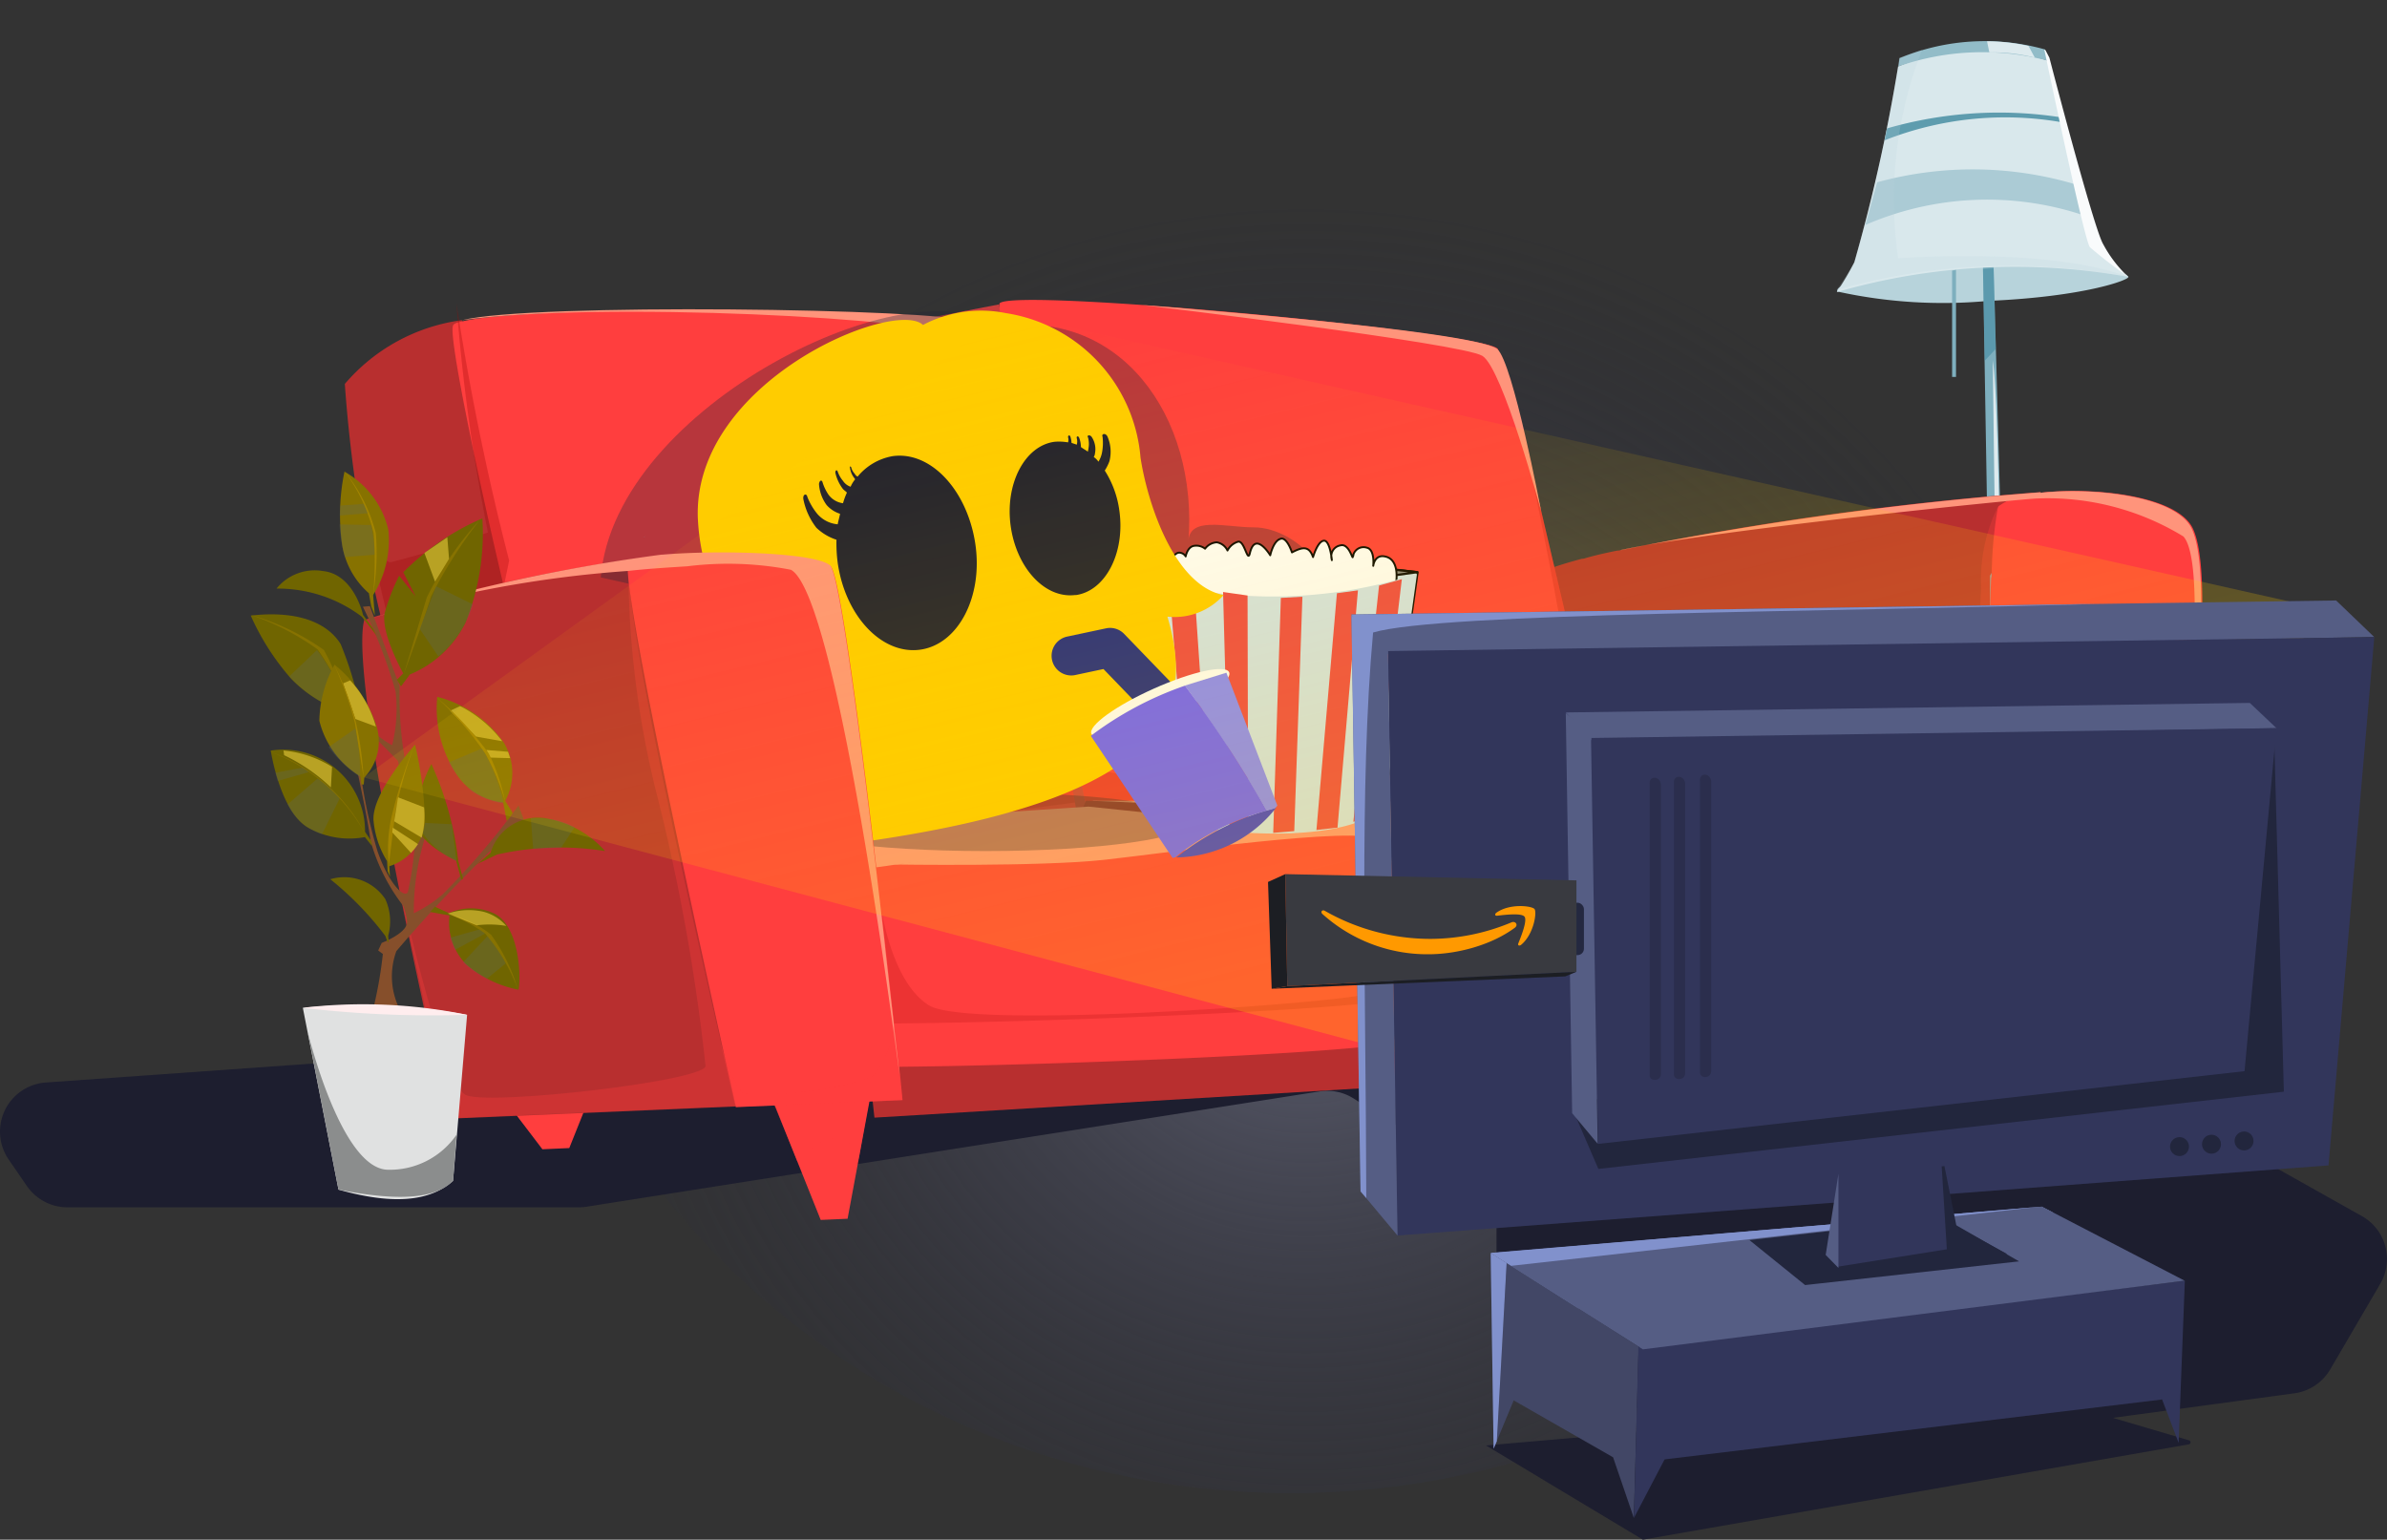 <svg id="Layer_2" data-name="Layer 2" xmlns="http://www.w3.org/2000/svg" xmlns:xlink="http://www.w3.org/1999/xlink" width="691.1" height="445.802" viewBox="0 0 691.1 445.802">
  <rect x="0" y="0" width="691.1" height="445.802" fill="#333333" stroke="none"/>
  <defs>
    <radialGradient id="radial-gradient" cx="0.501" cy="0.487" r="0.526" gradientTransform="translate(0.033 0.175) scale(0.952 0.945)" gradientUnits="objectBoundingBox">
      <stop offset="0" stop-color="#5f6172"/>
      <stop offset="1" stop-color="#242538" stop-opacity="0"/>
    </radialGradient>
    <linearGradient id="linear-gradient" x1="15.883" y1="-191.644" x2="15.884" y2="-191.644" gradientUnits="objectBoundingBox">
      <stop offset="0.01" stop-color="#b7d3db"/>
      <stop offset="1" stop-color="#adcdd6"/>
    </linearGradient>
    <linearGradient id="linear-gradient-2" x1="26.418" y1="-106.874" x2="26.418" y2="-106.888" gradientUnits="objectBoundingBox">
      <stop offset="0" stop-color="#92bcc8"/>
      <stop offset="1" stop-color="#7eafbe"/>
    </linearGradient>
    <linearGradient id="linear-gradient-3" x1="98.595" y1="-9.953" x2="98.595" y2="-9.954" gradientUnits="objectBoundingBox">
      <stop offset="0" stop-color="#7eafbe"/>
      <stop offset="1" stop-color="#92bcc8"/>
    </linearGradient>
    <radialGradient id="radial-gradient-2" cx="12.514" cy="-49.933" r="0.911" gradientTransform="translate(30.147 -54.506) rotate(180) scale(0.831 1)" gradientUnits="objectBoundingBox">
      <stop offset="0" stop-color="#edf4f6"/>
      <stop offset="0.7" stop-color="#d9e8ec"/>
    </radialGradient>
    <linearGradient id="linear-gradient-4" x1="27.707" y1="-333.378" x2="27.711" y2="-333.378" xlink:href="#linear-gradient-2"/>
    <linearGradient id="linear-gradient-5" x1="-2557.452" y1="-73.662" x2="-2557.452" y2="-73.67" xlink:href="#linear-gradient-3"/>
    <linearGradient id="linear-gradient-6" x1="20.198" y1="-135.192" x2="20.2" y2="-135.192" gradientUnits="objectBoundingBox">
      <stop offset="0" stop-color="#abcbd5"/>
      <stop offset="1" stop-color="#9dc3ce"/>
    </linearGradient>
    <linearGradient id="linear-gradient-7" x1="15.861" y1="-28.025" x2="15.862" y2="-28.025" gradientUnits="objectBoundingBox">
      <stop offset="0" stop-color="#b9d4dc"/>
      <stop offset="1" stop-color="#4a8fa5"/>
    </linearGradient>
    <linearGradient id="linear-gradient-8" x1="24.299" y1="-21.722" x2="24.302" y2="-21.722" xlink:href="#linear-gradient-7"/>
    <linearGradient id="linear-gradient-9" x1="40.951" y1="-18.116" x2="40.951" y2="-18.117" gradientUnits="objectBoundingBox">
      <stop offset="0" stop-color="#9e0606"/>
      <stop offset="1" stop-color="#cb7b7b"/>
    </linearGradient>
    <linearGradient id="linear-gradient-10" x1="9.75" y1="-17.236" x2="9.75" y2="-17.237" xlink:href="#linear-gradient-9"/>
    <linearGradient id="linear-gradient-11" x1="16.549" y1="-80.477" x2="16.549" y2="-80.485" xlink:href="#linear-gradient-9"/>
    <linearGradient id="linear-gradient-12" x1="18.511" y1="-38.219" x2="18.511" y2="-38.221" gradientUnits="objectBoundingBox">
      <stop offset="0" stop-color="#b33c3c"/>
      <stop offset="0.98" stop-color="#c87272"/>
    </linearGradient>
    <linearGradient id="linear-gradient-13" x1="9.909" y1="-78.067" x2="9.909" y2="-78.075" xlink:href="#linear-gradient-9"/>
    <linearGradient id="linear-gradient-14" x1="11.101" y1="-69.762" x2="11.101" y2="-69.769" xlink:href="#linear-gradient-9"/>
    <linearGradient id="linear-gradient-15" x1="14.436" y1="-163.79" x2="14.436" y2="-163.818" gradientUnits="objectBoundingBox">
      <stop offset="0" stop-color="#1e1f2e"/>
      <stop offset="1" stop-color="#2d2d43"/>
    </linearGradient>
    <linearGradient id="linear-gradient-16" x1="8.464" y1="-20.041" x2="8.464" y2="-20.041" xlink:href="#linear-gradient-15"/>
    <linearGradient id="linear-gradient-17" x1="33.005" y1="-18.085" x2="33.005" y2="-18.085" gradientUnits="objectBoundingBox">
      <stop offset="0.01" stop-color="#793636"/>
      <stop offset="0.98" stop-color="#926821"/>
    </linearGradient>
    <linearGradient id="linear-gradient-18" x1="59.599" y1="-88.361" x2="59.599" y2="-88.372" gradientUnits="objectBoundingBox">
      <stop offset="0" stop-color="#706500"/>
      <stop offset="1" stop-color="#818400"/>
    </linearGradient>
    <linearGradient id="linear-gradient-19" x1="93.268" y1="-144.966" x2="93.268" y2="-144.99" xlink:href="#linear-gradient-18"/>
    <linearGradient id="linear-gradient-20" x1="54.322" y1="-76.308" x2="54.322" y2="-76.317" xlink:href="#linear-gradient-18"/>
    <linearGradient id="linear-gradient-21" x1="64.957" y1="-107.404" x2="64.957" y2="-107.42" xlink:href="#linear-gradient-18"/>
    <linearGradient id="linear-gradient-22" x1="110.46" y1="-71.372" x2="110.46" y2="-71.379" xlink:href="#linear-gradient-18"/>
    <linearGradient id="linear-gradient-23" x1="124.398" y1="-299.206" x2="124.398" y2="-299.275" gradientUnits="objectBoundingBox">
      <stop offset="0" stop-color="#5e6860"/>
      <stop offset="1" stop-color="#798633"/>
    </linearGradient>
    <linearGradient id="linear-gradient-24" x1="59.856" y1="-45.631" x2="59.856" y2="-45.635" xlink:href="#linear-gradient-18"/>
    <linearGradient id="linear-gradient-25" x1="60.259" y1="-140.656" x2="60.259" y2="-140.681" xlink:href="#linear-gradient-18"/>
    <linearGradient id="linear-gradient-26" x1="109.552" y1="-53.85" x2="109.552" y2="-53.855" gradientUnits="objectBoundingBox">
      <stop offset="0" stop-color="#877200"/>
      <stop offset="1" stop-color="#b1a900"/>
    </linearGradient>
    <linearGradient id="linear-gradient-27" x1="45.339" y1="-216.776" x2="45.339" y2="-216.814" xlink:href="#linear-gradient-18"/>
    <linearGradient id="linear-gradient-28" x1="37.625" y1="-39.637" x2="37.625" y2="-39.637" gradientUnits="objectBoundingBox">
      <stop offset="0" stop-color="#eaeaea"/>
      <stop offset="1" stop-color="#d6d7d7"/>
    </linearGradient>
    <linearGradient id="linear-gradient-29" x1="37.881" y1="-1064.471" x2="37.881" y2="-1064.693" gradientUnits="objectBoundingBox">
      <stop offset="0" stop-color="#ffedee"/>
      <stop offset="1" stop-color="#ffeab8"/>
    </linearGradient>
    <linearGradient id="linear-gradient-30" x1="74.61" y1="-65.495" x2="74.61" y2="-65.503" xlink:href="#linear-gradient-26"/>
    <linearGradient id="linear-gradient-31" x1="104.362" y1="-61.265" x2="104.362" y2="-61.271" xlink:href="#linear-gradient-26"/>
    <linearGradient id="linear-gradient-32" x1="105.261" y1="-177.265" x2="105.261" y2="-177.296" xlink:href="#linear-gradient-23"/>
    <linearGradient id="linear-gradient-33" x1="145.941" y1="-806.042" x2="145.941" y2="-806.224" xlink:href="#linear-gradient-23"/>
    <linearGradient id="linear-gradient-34" x1="62.633" y1="-104.764" x2="62.633" y2="-104.779" xlink:href="#linear-gradient-26"/>
    <linearGradient id="linear-gradient-35" x1="114.609" y1="-430.579" x2="114.609" y2="-430.684" xlink:href="#linear-gradient-23"/>
    <linearGradient id="linear-gradient-36" x1="118.469" y1="-249.772" x2="118.469" y2="-249.822" xlink:href="#linear-gradient-23"/>
    <linearGradient id="linear-gradient-37" x1="135.998" y1="-852.929" x2="135.998" y2="-853.121" xlink:href="#linear-gradient-23"/>
    <linearGradient id="linear-gradient-38" x1="80.444" y1="-120.759" x2="80.444" y2="-120.777" xlink:href="#linear-gradient-26"/>
    <linearGradient id="linear-gradient-39" x1="75.658" y1="-50.542" x2="75.658" y2="-50.546" xlink:href="#linear-gradient-26"/>
    <linearGradient id="linear-gradient-40" x1="63.416" y1="-99.631" x2="63.416" y2="-99.645" xlink:href="#linear-gradient-26"/>
    <linearGradient id="linear-gradient-41" x1="100.874" y1="-127.727" x2="100.874" y2="-127.746" xlink:href="#linear-gradient-23"/>
    <linearGradient id="linear-gradient-42" x1="116.584" y1="-185.368" x2="116.584" y2="-185.402" xlink:href="#linear-gradient-23"/>
    <linearGradient id="linear-gradient-43" x1="93.892" y1="-67.771" x2="93.892" y2="-67.778" xlink:href="#linear-gradient-26"/>
    <linearGradient id="linear-gradient-44" x1="162.508" y1="-68.379" x2="162.508" y2="-68.386" gradientUnits="objectBoundingBox">
      <stop offset="0" stop-color="#a38400"/>
      <stop offset="1" stop-color="#c9b800"/>
    </linearGradient>
    <linearGradient id="linear-gradient-45" x1="146.937" y1="-63.698" x2="146.937" y2="-63.705" xlink:href="#linear-gradient-44"/>
    <linearGradient id="linear-gradient-46" x1="139.455" y1="-379.029" x2="139.455" y2="-379.12" xlink:href="#linear-gradient-23"/>
    <linearGradient id="linear-gradient-47" x1="159.399" y1="-946.542" x2="159.399" y2="-946.75" xlink:href="#linear-gradient-23"/>
    <linearGradient id="linear-gradient-48" x1="149.504" y1="-212.145" x2="149.504" y2="-212.187" xlink:href="#linear-gradient-23"/>
    <linearGradient id="linear-gradient-49" x1="98.563" y1="-178.637" x2="98.563" y2="-178.67" xlink:href="#linear-gradient-23"/>
    <linearGradient id="linear-gradient-50" x1="81.661" y1="-80.116" x2="81.661" y2="-80.125" xlink:href="#linear-gradient-44"/>
    <linearGradient id="linear-gradient-51" x1="155.951" y1="-72.991" x2="155.951" y2="-72.999" xlink:href="#linear-gradient-44"/>
    <linearGradient id="linear-gradient-52" x1="41.47" y1="-49.362" x2="41.47" y2="-49.366" gradientUnits="objectBoundingBox">
      <stop offset="0" stop-color="#8b8d8d"/>
      <stop offset="1" stop-color="#9a9c9c"/>
    </linearGradient>
    <linearGradient id="linear-gradient-53" x1="0.197" y1="0.107" x2="0.637" y2="0.777" gradientUnits="objectBoundingBox">
      <stop offset="0" stop-color="#fc0" stop-opacity="0"/>
      <stop offset="1" stop-color="#fc0" stop-opacity="0.271"/>
    </linearGradient>
  </defs>
  <g id="Ñëîé_1" data-name="Ñëîé 1">
    <ellipse id="Ellipse_82" data-name="Ellipse 82" cx="227.085" cy="216.162" rx="227.085" ry="216.162" transform="translate(146.596)" fill="url(#radial-gradient)"/>
    <g id="Group_13912" data-name="Group 13912" transform="translate(0 11.913)">
      <g id="Group_13716" data-name="Group 13716">
        <path id="Path_72544" data-name="Path 72544" d="M391.922,493.071l34.719,21.821a14.258,14.258,0,0,1,6.677,12.074v18.517a14.24,14.24,0,0,0,5.791,11.471l51.359,37.925a24.842,24.842,0,0,0,18.061,4.622L664.3,578.455a14.253,14.253,0,0,0,10.4-6.929l14.48-24.763a14.252,14.252,0,0,0-5.323-19.63L577.783,467.558a14.247,14.247,0,0,0-5.237-1.723L486.16,455.171a13.77,13.77,0,0,0-2.757-.074L13.282,488.462A14.258,14.258,0,0,0,2.556,510.776l5.286,7.674A14.258,14.258,0,0,0,19.583,524.6H167.612a14.024,14.024,0,0,0,2.215-.172l212.3-33.39A14.258,14.258,0,0,1,391.922,493.071Z" transform="translate(-0.038 -186.941)" fill="#1d1e2f"/>
        <g id="Group_13823" data-name="Group 13823" transform="translate(72.591)">
          <g id="Group_131" data-name="Group 131">
            <g id="Group_13821" data-name="Group 13821">
              <path id="Path_453" data-name="Path 453" d="M948.708,127.566c-1.354-2.714-22.344-4.406-41.975-4.406s-43.322,5.588-42.313,8.615a142.33,142.33,0,0,0,43.833,2.708c27.76-1.188,40.8-6.1,40.455-6.941Z" transform="translate(-405.081 -59.283)" fill-rule="evenodd" fill="url(#linear-gradient)"/>
              <path id="Path_454" data-name="Path 454" d="M957.192,471.67v3.588h-50.6v-3.415C923.519,471.5,926.227,451,926.227,451h5.231a25.23,25.23,0,0,0,25.716,20.652Z" transform="translate(-421.312 -185.379)" fill-rule="evenodd" fill="url(#linear-gradient-2)"/>
              <path id="Path_455" data-name="Path 455" d="M936.4,325.532,933,125.252l3.077-.172,5.538,200.409Z" transform="translate(-431.47 -60.022)" fill-rule="evenodd" fill="url(#linear-gradient-3)"/>
              <path id="Path_456" data-name="Path 456" d="M948.68,89.18a58.947,58.947,0,0,1-7.963-7.612,272.574,272.574,0,0,1-14.9-54.842,61.217,61.217,0,0,0-43.839,1.526A503.37,503.37,0,0,1,869.3,84.958a87.852,87.852,0,0,1-5.077,8.615,185.985,185.985,0,0,1,84.46-4.4Z" transform="translate(-405.016 -20.909)" fill-rule="evenodd" fill="url(#radial-gradient-2)"/>
              <path id="Path_457" data-name="Path 457" d="M936.077,126.25l-3.077.172.511,26.572,3.212-3.415Z" transform="translate(-431.47 -60.472)" fill="#38849c" fill-rule="evenodd" opacity="0.5"/>
              <path id="Path_458" data-name="Path 458" d="M936.881,25.144A73.9,73.9,0,0,0,893.19,26.67l.339-2.369a64.165,64.165,0,0,1,42.1-2.535l1.138,3.415Z" transform="translate(-416.158 -19.359)" fill-rule="evenodd" fill="url(#linear-gradient-4)"/>
              <path id="Path_459" data-name="Path 459" d="M918.48,127.185V157.99h1.132V127Z" transform="translate(-425.885 -60.76)" fill-rule="evenodd" fill="url(#linear-gradient-5)"/>
              <path id="Path_460" data-name="Path 460" d="M948.774,24.165a49.23,49.23,0,0,0-13.194-1.526l-.671-3.218a56.774,56.774,0,0,1,12.012,1.354l1.846,3.415Zm-9.3,211.947c-1.7-8.806-2.88-124.41-2.88-124.256,2.209,13.538,2.88,124.244,2.88,124.244Z" transform="translate(-432.205 -19.382)" fill="#ddeaee" fill-rule="evenodd"/>
              <path id="Path_461" data-name="Path 461" d="M941.683,93.221l-2.892-9.1a104.392,104.392,0,0,0-57.716-.683L877.66,95.793a88.466,88.466,0,0,1,64-2.535Z" transform="translate(-410.185 -42.568)" fill-rule="evenodd" fill="url(#linear-gradient-6)"/>
              <path id="Path_462" data-name="Path 462" d="M937.867,55.684l-.172-1.354a117.2,117.2,0,0,0-50.264,3.225l-.671,3.434a95.192,95.192,0,0,1,51.119-5.243Z" transform="translate(-413.685 -32.286)" fill="#5e9cae" fill-rule="evenodd"/>
              <path id="Path_463" data-name="Path 463" d="M882.324,25.708A455.844,455.844,0,0,1,869.3,84.784a65.5,65.5,0,0,1-5.077,8.123,182.624,182.624,0,0,1,84.46-3.692c-23.193-8.831-66.7-5.421-66.7-5.421a119.008,119.008,0,0,1,6.942-60.424Z" transform="translate(-405.016 -20.901)" fill-rule="evenodd" opacity="0.2" fill="url(#linear-gradient-7)"/>
              <path id="Path_464" data-name="Path 464" d="M957.054,425.835v3.692H906.23v-3.415c17.434-.338,19.643-20.824,19.643-20.824L924.74,331.83s4.923,61.445,3.545,73.629a31.766,31.766,0,0,1-10.16,19.4l38.929,1.009Z" transform="translate(-421.174 -139.543)" fill-rule="evenodd" opacity="0.2" fill="url(#linear-gradient-8)"/>
              <path id="Path_465" data-name="Path 465" d="M955.972,479.63l1.015-4.061,11.514.345.683,3.692Zm.3-4.234,9.477.345a25.329,25.329,0,0,1-17.594-12.861H947a17.963,17.963,0,0,0,9.3,12.517Z" transform="translate(-436.855 -189.949)" fill="#ddeaee" fill-rule="evenodd"/>
              <path id="Path_466" data-name="Path 466" d="M986.2,89.165a36.161,36.161,0,0,1-7.28-9.477c-2.714-4.406-15.581-54-15.581-54l-1.138-2.2-.338-.172s11.514,55.181,13.2,57.23a136.858,136.858,0,0,0,11.175,8.615Z" transform="translate(-442.571 -20.882)" fill="#f9fbfc" fill-rule="evenodd"/>
              <path id="Path_467" data-name="Path 467" d="M811.4,486.332l12.677,16.763,7.785-.338,7.114-17.606Z" transform="translate(-384.7 -198.514)" fill="#ff3e3e" fill-rule="evenodd"/>
              <path id="Path_468" data-name="Path 468" d="M720.862,256.6c.855-1.7,6.1-3.557,14.227-5.76a2.615,2.615,0,0,0,1.015-.172c2.874-.843,5.889-1.514,9.3-2.2a2.615,2.615,0,0,0,1.015-.172A974.013,974.013,0,0,1,867.961,231.54l-.172.172-14.554,24.037-.178,137.3v.338L735.09,398.436S717.139,264.216,720.862,256.6Z" transform="translate(-349.681 -100.969)" fill="#b82f2f" fill-rule="evenodd"/>
              <path id="Path_469" data-name="Path 469" d="M855.925,395.735l-14.031.671-95.82-61.95L728.13,256.427s15.612,66.46,22.51,69.906,90.841,4.923,95.592,0c4.388-4.732,6.425-45.7,7.44-64.491A48.264,48.264,0,0,1,858.6,238.15Z" transform="translate(-352.672 -103.511)" fill="#ff3e3e" fill-rule="evenodd" opacity="0.3"/>
              <path id="Path_470" data-name="Path 470" d="M935.673,393.118c-.16-5.686-1.354-94.768.511-136.558,0-.326.172-.671.172-1.009a120.074,120.074,0,0,1,1.692-19.132,2.461,2.461,0,0,1,.332-1.009,21.163,21.163,0,0,1,12.357-3.9c15.23-1.692,39.286.843,43.839,10.326,6.942,14.554-.671,74.8-6.6,114.25h0c-2.868,18.935-5.575,33.169-5.748,34.867v.172l-46.559,2.025Z" transform="translate(-432.297 -100.772)" fill="#ff3e3e" fill-rule="evenodd"/>
              <path id="Path_472" data-name="Path 472" d="M762.73,248.175a1000.442,1000.442,0,0,1,121.536-16.763l-.172.172c15.237-1.692,39.279.843,43.833,10.32,6.948,14.56-.665,74.811-6.6,114.257h0c-2.868,18.935-5.575,33.169-5.748,34.867.671-5.292,20.984-134.441,9.981-146.8A75.352,75.352,0,0,0,883.1,233.222c-3.225,0-92.257,8.972-120.355,14.9Z" transform="translate(-365.98 -100.799)" fill="#ff947b" fill-rule="evenodd"/>
              <path id="Path_473" data-name="Path 473" d="M839.24,487.35,813,488.365l6.258,8.3a29.458,29.458,0,0,1,16.763-1.846Z" transform="translate(-385.315 -199.36)" fill="#ff3e3e" fill-rule="evenodd" opacity="0.5"/>
              <path id="Path_474" data-name="Path 474" d="M982.348,469.489l-46.553,1.846-.345-36.565a112.507,112.507,0,0,0,6.271,31.316c3.9,4.234,28.953,1.526,33.845,0s10.147-16.763,10.147-16.763Z" transform="translate(-432.413 -179.137)" fill="#ff3e3e" fill-rule="evenodd" opacity="0.3"/>
              <path id="Path_475" data-name="Path 475" d="M451.966,143.22l27.076,145.911-41.292,1.846L423,148.82l28.923-5.588Z" transform="translate(-235.311 -66.999)" fill="#cc3e3e" fill-rule="evenodd"/>
              <path id="Path_476" data-name="Path 476" d="M302.077,299.171l-35.206,9.649s-67.23,5.557-70.079-.874A416.874,416.874,0,0,1,162.27,169.111a53.925,53.925,0,0,1,33.846-18.461Z" transform="translate(-135.027 -69.857)" fill="#b82f2f" fill-rule="evenodd"/>
              <path id="Path_477" data-name="Path 477" d="M249.471,298.659c-6.455-3.04-38.615-143.191-36.418-149.96,0-.511.843-1.015,2.714-1.354,19.926-5.077,138.459-3.551,146.237.338,5.415,2.714,19.3,74.313,26.91,115.438v.345l5.077,27.753S255.9,301.712,249.471,298.659Zm146.588-12.351s-26.4-142.348-24.7-144.213c4.4-4.572,139.979,8.3,144.213,13.2a156.691,156.691,0,0,1,7.114,23.7l25.058,106.669L502.383,298.7l-106.33-12.418Z" transform="translate(-154.518 -66.195)" fill="#ff3e3e" fill-rule="evenodd"/>
              <path id="Path_478" data-name="Path 478" d="M197.266,143A752.3,752.3,0,0,0,212.5,217.3l-7.44,35.692s-18.787,9.477-24.535-7.286A470.975,470.975,0,0,1,169.15,193.75s4.554,24.375,9.1,24.03q14.271-3.618,28.1-8.615A547.544,547.544,0,0,1,197.242,143Z" transform="translate(-137.674 -66.914)" fill-rule="evenodd" opacity="0.3" fill="url(#linear-gradient-9)"/>
              <path id="Path_479" data-name="Path 479" d="M478.891,201.575c1.354,6.911,17.434,95.586,24.547,99,7.286,3.692,134.392,6.1,137.444-1.846,3.028-7.618-15.089-92.921-15.932-96.478l25.033,106.46-45.359,13.034L498.318,309.37,478.86,201.55Z" transform="translate(-256.796 -89.434)" fill-rule="evenodd" opacity="0.2" fill="url(#linear-gradient-10)"/>
              <path id="Path_480" data-name="Path 480" d="M436.4,343.772l3.692,20.812L375.941,373.2,335,373.889a753.467,753.467,0,0,0,83.445-10.658,41.359,41.359,0,0,0,17.95-19.47Z" transform="translate(-201.464 -144.132)" fill-rule="evenodd" opacity="0.2" fill="url(#linear-gradient-11)"/>
              <path id="Path_481" data-name="Path 481" d="M721.81,477.71,408.16,488.885l2.025,18.461,312.124-18.787-.511-10.837Z" transform="translate(-229.603 -195.653)" fill="#b82f2f" fill-rule="evenodd"/>
              <path id="Path_482" data-name="Path 482" d="M721.853,450.2,408.72,468.157l1.52,10.32c43.162-8.461,311.951-20.307,311.951-20.307Z" transform="translate(-229.818 -185.071)" fill="#9d0303" fill-rule="evenodd" opacity="0.3"/>
              <path id="Path_483" data-name="Path 483" d="M612.639,391.141c.671-.5-102.054-13.871-98.331-14.381l150.471.338s92.589,11.692,94.454,13.2a289,289,0,0,0-49.094,2.2,715.187,715.187,0,0,1-97.506-1.354Z" transform="translate(-270.392 -156.825)" fill="#ff947b" fill-rule="evenodd"/>
              <path id="Path_484" data-name="Path 484" d="M591.625,390.815s46.2,51.458,36.227,55.347l-168.612,2.2,31.864-71.6c40.953.855,96.14,9.5,100.54,14.055Z" transform="translate(-249.25 -156.825)" fill="#b03434" fill-rule="evenodd"/>
              <path id="Path_485" data-name="Path 485" d="M384.333,411.643c.689-.511-97.66-22.677-93.426-23.021L427,379.52s67.87,6.941,69.734,8.468c0,0,29.452,9.483-7.791,13.027L384.327,411.679Z" transform="translate(-184.453 -157.886)" fill="#ff947b" fill-rule="evenodd"/>
              <path id="Path_486" data-name="Path 486" d="M560.35,451.513a96.513,96.513,0,0,1-2.541-30.978v-.166a60.7,60.7,0,0,1,3.225-24.547c5.588-4.1,141.678-4.578,146.582-.683a71.13,71.13,0,0,1,5.926,29.79h0a61.486,61.486,0,0,1-.683,18.793c-2.855,4.566-149.265,10.32-152.484,7.784Zm-178.335,6.234c-3.557-2.88,0-51.458,3.9-54.338a52.1,52.1,0,0,1,12.517-2.535c1.846-.172,4.234-.5,6.431-.843,41.273-5.249,135.419-13.2,144.521-10.664.345,0,.511,0,.683.172,3.378,2.708,4.923,28.923,4.732,46.215a52.867,52.867,0,0,1-1.354,14.738c-2.024,3.563-101.894,7.624-148.274,7.969a121.738,121.738,0,0,1-23.193-.683Z" transform="translate(-218.983 -161.486)" fill="#ff3e3e" fill-rule="evenodd"/>
              <path id="Path_487" data-name="Path 487" d="M324.934,446.668s-89.709,6.769-90.891,4.4-5.077-40.147,1.526-43.833S329,392.17,329,392.17Z" transform="translate(-161.78 -162.752)" fill-rule="evenodd" fill="url(#linear-gradient-12)"/>
              <path id="Path_488" data-name="Path 488" d="M302.582,252.612a2.344,2.344,0,0,0,.671-.172h-.172c-.345,0-.345.172-.511.172Z" transform="translate(-188.99 -109.008)" fill="#df7575" fill-rule="evenodd"/>
              <path id="Path_489" data-name="Path 489" d="M217.3,147.926c19.926-5.077,138.631-3.385,146.244.338,5.415,2.708,19.286,74.306,26.91,115.438-1.7-7.8-22.861-106.46-28.449-110.706-7.8-5.754-105.284-10.658-144.73-5.071h0Zm312.45,55.008s-8.148-43-12.7-46.713c-7.274-5.415-102.767-12.7-102.767-12.7s92.423,11,98.515,14.726c5.914,3.723,16.917,44.688,16.917,44.688ZM342.392,305.5c41.107-5.76,135.555-13.717,144.521-10.664.345,0,.345.172.517.345,3.391,2.708,4.923,28.923,4.745,46.208,0,0-2.7-39.267-9.483-43.162s-60.922,3.9-79.383,5.932-60.922,1.354-60.922,1.354Z" transform="translate(-156.186 -67.114)" fill="#ff947b" fill-rule="evenodd"/>
              <path id="Path_490" data-name="Path 490" d="M671.041,451.006a93.2,93.2,0,0,1-2.369-30.639V420.2s.843,24.043,9.981,28.449,133.708-5.748,139.3-7.784,6.271-15.907,6.271-16.418a61.489,61.489,0,0,1-.683,18.787c-2.855,4.535-149.265,10.32-152.484,7.778Z" transform="translate(-329.663 -173.533)" fill-rule="evenodd" opacity="0.2" fill="url(#linear-gradient-13)"/>
              <path id="Path_491" data-name="Path 491" d="M414.232,425.16c.517,3.551,3.735,23.021,14.055,29.452,11.348,7.1,116.306-.511,126.767-3.225a18.972,18.972,0,0,0,12.689-14.209A52.923,52.923,0,0,1,566.39,451.9c-2.037,3.557-101.906,7.625-148.274,7.963l-3.9-34.695Z" transform="translate(-231.934 -175.44)" fill-rule="evenodd" opacity="0.2" fill="url(#linear-gradient-14)"/>
              <path id="Path_492" data-name="Path 492" d="M314.222,516.042l13.538,33.846,7.784-.345,6.431-34.522Zm-52.153-4.671L234.31,512.5l12.874,16.923,7.784-.345,7.108-17.772Z" transform="translate(-162.736 -208.576)" fill="#ff3e3e" fill-rule="evenodd"/>
              <path id="Path_493" data-name="Path 493" d="M341.814,515.041l-27.766,1.138.683,1.354,6.258,15.384c13.711-14.769,17.778-.683,17.778-.683Zm-81.925,1.846,2.2-5.588-27.766,1.138,7.452,9.649c4.461-7.784,18.123-5.249,18.123-5.249Z" transform="translate(-162.74 -208.572)" fill="#ff3e3e" fill-rule="evenodd" opacity="0.5"/>
              <path id="Path_494" data-name="Path 494" d="M195.552,424.267s-29.292-124.742-24.547-144.225v-.172a499.23,499.23,0,0,1,86.325-18.787h.338l2.542-.172c1.692,0,3.046,1.231,4.4,3.415,13.889,23.193,14.055,156.4,14.055,156.4l-83.075,3.545Z" transform="translate(-138.187 -112.266)" fill="#b82f2f" fill-rule="evenodd"/>
              <ellipse id="Ellipse_55" data-name="Ellipse 55" cx="59.753" cy="8.468" rx="59.753" ry="8.468" transform="translate(153 217.572)" opacity="0.33" fill="url(#linear-gradient-15)"/>
              <path id="Path_496" data-name="Path 496" d="M282.69,223.546c4.037-49.938,90.725-91.561,114.423-72.448,35.692-6.258,58.744,25.729,55.691,62.294,0-7.821,10.824-4.406,18.787-4.406,26.861-.363,70.546,73.845-188.871,14.5Z" transform="translate(-181.344 -68.206)" fill-rule="evenodd" opacity="0.33" fill="url(#linear-gradient-16)"/>
              <path id="Path_500" data-name="Path 500" d="M602.728,333.31l9.471-66.854-39.445-4.406-48.233,3.077,12.357,70.22,28.609,5.588,37.23-7.612Z" transform="translate(-274.358 -112.704)" fill="#d2e3ec" stroke="#030202" stroke-linejoin="round" stroke-width="0.63"/>
              <path id="Path_501" data-name="Path 501" d="M567.425,272.562l44.51-6.086-39.445-4.406-48.239,3.077,43.168,7.44Z" transform="translate(-274.254 -112.712)" fill="#888" stroke="#030202" stroke-linejoin="round" stroke-width="0.63"/>
              <path id="Path_502" data-name="Path 502" d="M608.779,266,590.5,282.932l-57.722-14.9-.511-5.76a3.077,3.077,0,0,1,.665-.985,3.114,3.114,0,0,1,4.412,0s.166-1.686,2.708-2.2,3.077,2.541,3.077,2.541a4.259,4.259,0,0,1,2.025-3.723,1.514,1.514,0,0,1,1.526-.338,2.111,2.111,0,0,1,1.354,1.009s.511-2.88,2.535-3.077a4.068,4.068,0,0,1,3.077.843,4.529,4.529,0,0,1,3.415-1.846,4.24,4.24,0,0,1,3.077,2.369,5.04,5.04,0,0,1,3.046-2.542c1.889-.474,2.732,6.123,3.415,3.415,1.526-6.769,5.92.511,5.92.511s.843-4.049,2.88-4.732c1.889-.843,3.409,3.9,3.409,3.9,3.225-1.7,4.966-1.846,6.1,1.354,0,0,1.348-4.751,3.218-4.751s2.369,6.948,2.2,5.421a3.039,3.039,0,0,1-.1-.455,3.163,3.163,0,0,1,2.64-3.606c2.535-.677,3.551,4.572,3.551,3.218a.615.615,0,0,0,.166-.511l.037-.117a3.077,3.077,0,0,1,3.871-1.914c2.375.517,1.846,5.249,1.846,5.249s.363-3.378,3.415-2.708c4.357.843,3.218,7.44,3.218,7.44Z" transform="translate(-277.339 -109.383)" fill="#fff" stroke="#000" stroke-linejoin="round" stroke-width="0.55"/>
              <path id="Path_503" data-name="Path 503" d="M612,269.154A136.164,136.164,0,0,1,524.49,267.8l12.363,70.276c0,5.089,54.153,12.031,65.845-2.025l9.311-66.854Z" transform="translate(-274.347 -114.916)" fill="#d2e3ec"/>
              <path id="Path_504" data-name="Path 504" d="M581.506,276.628l-6.258.345-2.209,68.036,6.092-.511,2.363-67.87Zm16.067-1.846-6.086.837-5.932,68.553,6.1-.683,5.914-68.719Zm12.714-3.237-6.6,1.846-7.452,68.4,5.92-1.846,8.123-68.38Zm-44.676,4.732.172,68.547-5.415-.671-1.846-68.891Zm-22.689-3.237,7.28,1.354,4.738,69.414-6.258-1.009L542.9,273.077Zm-11.5-3.04,6.431,1.7,9.1,70.768-6.086-2.2L531.39,270Z" transform="translate(-277.001 -115.762)" fill="#ee4748"/>
              <ellipse id="Ellipse_57" data-name="Ellipse 57" cx="53.974" cy="53.119" rx="53.974" ry="53.119" transform="translate(145.266 102.645) rotate(-7.94)" fill="#1e1f2e"/>
              <path id="Path_505" data-name="Path 505" d="M324.281,206.669c1.7,34.861,33.353,48.233-6.591,57.716a38.922,38.922,0,0,0,28.6,2.708c2.708,19.458,8.468,35.2,24.886,33,92.454-12.861,96.491-40.116,89.038-65.334a19.009,19.009,0,0,0,16.252-6.24c-14.566-2.923-22.153-27.31-24.043-39.827a46.153,46.153,0,0,0-38.935-41.809,36.233,36.233,0,0,0-24.043,3.415c-8.271-7.784-67.027,16.418-65.174,56.362Zm109.34,21.815c-8.806,1.182-17.1-7.784-18.787-19.975s4.074-23.237,12.7-24.375a15.015,15.015,0,0,1,3.9.172,2.461,2.461,0,0,0,0-1.526c0-.338.332-.843.671-.172a6.246,6.246,0,0,1,.345,1.846l1.52.511a3.427,3.427,0,0,0,0-1.846c-.16-.511.345-.855.683-.172a7.858,7.858,0,0,1,.517,2.708c.671.511,1.342.843,2.025,1.354,0-.338.166-.671.166-1.009a6.972,6.972,0,0,0-.166-3.225c-.345-.338.326-.843,1.009-.166a6.388,6.388,0,0,1,1.028,4.923,2.221,2.221,0,0,1-.345,1.009,5.059,5.059,0,0,1,1.354,1.354,7.748,7.748,0,0,0,1.015-2.535,15.083,15.083,0,0,0,.172-4.732c-.345-.683.671-1.188,1.354-.172a10.991,10.991,0,0,1,.646,7.3,13.748,13.748,0,0,1-1.354,2.708,28.517,28.517,0,0,1,4.234,11.692c1.692,12.184-4.061,23.237-12.7,24.375Zm-74.9-19.28a19.655,19.655,0,0,1-3.914-8.468c-.209-1.526.978-1.7,1.145-.683a18,18,0,0,0,2.868,4.923,8.793,8.793,0,0,0,5.932,3.046c.172-1.022.511-2.037.683-3.046a8.615,8.615,0,0,1-3.9-2.542,11.514,11.514,0,0,1-2.2-6.086c.178-1.194.849-1.194,1.022-.511a13.587,13.587,0,0,0,1.686,3.545,6.154,6.154,0,0,0,4.246,2.541,20.639,20.639,0,0,1,1.132-3.077c-.3-.332-.794-.671-1.132-1.015a12.185,12.185,0,0,1-2.221-4.745c0-.855.523-.855.683-.338a8.461,8.461,0,0,0,1.538,2.708,4.234,4.234,0,0,0,2.2,1.692,9.071,9.071,0,0,1,1.354-2.2h-.043a.154.154,0,0,1-.129-.172,6.087,6.087,0,0,1-1.354-3.077c-.16-.511.172-.511.345-.166a3.957,3.957,0,0,0,1.009,1.846,1.926,1.926,0,0,0,.843.843,16.867,16.867,0,0,1,10.154-5.932c11.034-1.52,21.538,9.846,23.9,25.23s-4.892,29.279-15.932,30.806-21.7-9.649-23.895-25.23a42.979,42.979,0,0,1-.345-6.6,15.169,15.169,0,0,1-5.754-3.415Z" transform="translate(-194.806 -68.129)" fill="#fc0" fill-rule="evenodd"/>
              <ellipse id="Ellipse_58" data-name="Ellipse 58" cx="2.708" cy="4.234" rx="2.708" ry="4.234" transform="translate(233.841 175.597) rotate(-24.1)" fill="#1e1f2e"/>
              <path id="Path_72541" data-name="Path 72541" d="M522,319.976l-12.184-12.627-8.086,1.717-.129.031a5.688,5.688,0,0,1-2.228-11.157l11.163-2.369a5.649,5.649,0,0,1,5.28,1.618l14.381,14.9a5.688,5.688,0,1,1-8.2,7.889Z" transform="translate(-262.925 -125.547)" fill="#1e2882"/>
              <ellipse id="Ellipse_59" data-name="Ellipse 59" cx="21.84" cy="4.572" rx="21.84" ry="4.572" transform="translate(241.535 196.393) rotate(-24.1)" fill="#fff"/>
              <path id="Path_507" data-name="Path 507" d="M582.353,380.07a77.58,77.58,0,0,0-28.923,14.387,37.47,37.47,0,0,0,28.922-14.387Z" transform="translate(-285.478 -158.098)" fill="#413ecc"/>
              <path id="Path_508" data-name="Path 508" d="M569.5,316.53l-12,3.723a360.4,360.4,0,0,1,23.692,36.221l2.369-.683a2.923,2.923,0,0,0,.708-.818l-14.726-38.418Z" transform="translate(-287.043 -133.658)" fill="#88f"/>
              <path id="Path_509" data-name="Path 509" d="M540.566,322.58a98.661,98.661,0,0,0-27.316,14.554l23.7,35.384a1.267,1.267,0,0,1,.683-.172A72.178,72.178,0,0,1,564.2,358.807a326.157,326.157,0,0,0-23.7-36.221Z" transform="translate(-270.023 -135.985)" fill="#6e5fff"/>
              <path id="Path_510" data-name="Path 510" d="M295.362,265.545a10.141,10.141,0,0,1,0-2.2,1.779,1.779,0,0,1,.849-.511h0c.345,0,.5,0,.671-.166.345-.172.855-.172,1.36-.345a.615.615,0,0,1,.5-.172,45.074,45.074,0,0,1,6.6-1.009h.345c15.723-1.354,43.845-.671,48.393,3.046,3.077,2.369,10.861,65.507,15.932,110.189v.172l4.234,37.409.671,6.769-48.239,2.025s-30.326-134.712-31.316-155.216Z" transform="translate(-186.195 -112.107)" fill="#ff3e3e" fill-rule="evenodd"/>
              <path id="Path_511" data-name="Path 511" d="M254.03,264.568c-.732,24.375,31.132,157.585,31.132,157.413l-83.075,3.551L187.36,356.979s13.206,58.571,19.47,61.777,68.553-3.889,69.537-8.3a567.851,567.851,0,0,0-14.375-79.728,270.765,270.765,0,0,1-7.969-66.184Z" transform="translate(-144.678 -113.666)" fill="#ff3e3e" fill-rule="evenodd" opacity="0.3"/>
              <path id="Path_512" data-name="Path 512" d="M171.33,279.691a502.718,502.718,0,0,1,86.152-19.132h.326c15.741-1.354,43.858-.671,48.411,3.077,3.077,2.369,10.855,65.5,15.932,110.189V374l4.24,37.353c-.511-2.535-17.606-138.964-31.489-146.41a95.617,95.617,0,0,0-29.963-1.009c-5.249.338-11.163.683-17.261,1.354a334.979,334.979,0,0,0-76.306,14.381Z" transform="translate(-138.512 -111.884)" fill="#ff947b" fill-rule="evenodd"/>
              <path id="Path_513" data-name="Path 513" d="M389.224,481.58l2.369,22.153-48.239,2.037L339.12,487.5s4.394,13.871,6.929,14.381a105.917,105.917,0,0,0,36.732-4.732,26.627,26.627,0,0,0,6.443-15.569Z" transform="translate(-203.049 -197.141)" fill="#ff3e3e" fill-rule="evenodd" opacity="0.3"/>
              <path id="Path_72542" data-name="Path 72542" d="M956.59,462.892l13.538,33.846,7.784-.345,6.431-34.522" transform="translate(-440.544 -189.56)" fill="#ff3e3e" fill-rule="evenodd"/>
              <path id="Path_72543" data-name="Path 72543" d="M957.4,464.419l6.258,15.384c13.711-14.738,17.772-.683,17.772-.683l3.077-17.23" transform="translate(-440.855 -189.568)" fill="#ff3e3e" fill-rule="evenodd" opacity="0.5"/>
              <g id="Group_13820" data-name="Group 13820" transform="translate(0 124.497)">
                <path id="Path_413" data-name="Path 413" d="M176.733,402.609l-7.963-1.132a122.386,122.386,0,0,0,2.708-15.569l-1.354-1.009,1.022-2.2s8-3.015,7.286-6.431a17.631,17.631,0,0,0-1.015-4.234,54.953,54.953,0,0,1-9.477-18.787c-1.04-7.625-4.234-22.006-4.234-22.006l1.132.683a149.594,149.594,0,0,0,5.077,24.2c3.218,9.311,7.784,13.877,8.806,11.852a95.247,95.247,0,0,0,2.2-23.021,5.23,5.23,0,0,0-2.868-3.415c-.517-3.9-1.36-7.624-2.2-11.52a234.054,234.054,0,0,0-18.283-17.23l3.9-.172a32.9,32.9,0,0,0,12.689,12.861,43.919,43.919,0,0,0,1.009-15.569,145.682,145.682,0,0,0-9.477-24.547l2.037-.172,8.615,23.193a108.848,108.848,0,0,0,3.409,30.153c3.225,3.582,5.588,3.415,5.588,3.415l.332,4.745a71.444,71.444,0,0,0-5.237,27.421,38.88,38.88,0,0,0,8.3-5.415,224.23,224.23,0,0,0,22.024-25.784l1.526,4.061a422.759,422.759,0,0,0-36.892,38.092,21.236,21.236,0,0,0,1.354,17.6Z" transform="translate(-133.22 -246.101)" fill-rule="evenodd" fill="url(#linear-gradient-17)"/>
                <path id="Path_414" data-name="Path 414" d="M156.753,380.581l-.172-1.354-1.846-2.708a26.256,26.256,0,0,0-.271-3.741h0a23.686,23.686,0,0,0-27.033-19.784s2.708,18.1,11.175,22.51a24.215,24.215,0,0,0,16.08,2.535l2.018,2.542Z" transform="translate(-121.627 -272.072)" fill-rule="evenodd" fill="url(#linear-gradient-18)"/>
                <path id="Path_415" data-name="Path 415" d="M172.4,431.421l-.345.166-.677-1.846a91.887,91.887,0,0,0-15.932-16.418,14.283,14.283,0,0,1,15.907,5.729,15.477,15.477,0,0,1,.837,10.664l.172,1.7Z" transform="translate(-132.404 -295.158)" fill-rule="evenodd" fill="url(#linear-gradient-19)"/>
                <path id="Path_416" data-name="Path 416" d="M150.578,320.216l-1.526-1.846a37.618,37.618,0,0,1-19.36-10.683A71.764,71.764,0,0,1,118,289.411c15.224-1.7,22.849,3.046,26.061,8.3a107.143,107.143,0,0,1,6.425,22.51Z" transform="translate(-118 -247.59)" fill-rule="evenodd" fill="url(#linear-gradient-20)"/>
                <path id="Path_417" data-name="Path 417" d="M203.784,426.62l-1.354,1.526,5.588,1.009a17.267,17.267,0,0,0,4.745,14.055,32.307,32.307,0,0,0,15.249,7.44c.855-4.745-.111-18.59-6.941-22.006a15.661,15.661,0,0,0-13.2-.172l-4.061-1.846Z" transform="translate(-150.474 -300.499)" fill-rule="evenodd" fill="url(#linear-gradient-21)"/>
                <path id="Path_418" data-name="Path 418" d="M209.329,392.661l-.511.345-1.526-5.588s-11.163-4.923-11.692-11.181a38.769,38.769,0,0,1,4.554-16.757,93.346,93.346,0,0,1,7.784,28.092l1.354,5.077Z" transform="translate(-147.847 -274.675)" fill-rule="evenodd" fill="url(#linear-gradient-22)"/>
                <path id="Path_419" data-name="Path 419" d="M206.178,387.5l1.354,10.664A24.172,24.172,0,0,1,195.84,386.99l10.332.511Z" transform="translate(-147.939 -285.256)" fill-rule="evenodd" opacity="0.3" fill="url(#linear-gradient-23)"/>
                <path id="Path_420" data-name="Path 420" d="M185.606,292.474l-1.138-1.846,1.846-1.846s-6.935-12.363-5.249-17.95a59.074,59.074,0,0,1,4.061-10.32l4.745,5.926-3.545-6.941a73.026,73.026,0,0,1,22.9-15.606,69.255,69.255,0,0,1-4.923,30.307,31.384,31.384,0,0,1-16.08,14.9l-2.535,3.415Z" transform="translate(-142.155 -230.216)" fill-rule="evenodd" fill="url(#linear-gradient-24)"/>
                <path id="Path_421" data-name="Path 421" d="M158.068,285.175l-2.88-3.9s-2.541-11.692-11.52-12.7a14.227,14.227,0,0,0-13.538,5.071,40.356,40.356,0,0,1,24.7,8.129l4.234,5.415Z" transform="translate(-122.666 -239.631)" fill-rule="evenodd" fill="url(#linear-gradient-25)"/>
                <path id="Path_422" data-name="Path 422" d="M170.072,263.566l-1.015-2.535-.683-3.9a23.476,23.476,0,0,1-7.754-14.055,61.538,61.538,0,0,1,.677-21.15,26.233,26.233,0,0,1,12.7,16.763,29.809,29.809,0,0,1-4.4,18.954l.5,5.932Z" transform="translate(-134.158 -221.77)" fill-rule="evenodd" fill="url(#linear-gradient-26)"/>
                <path id="Path_423" data-name="Path 423" d="M224.338,397.808l3.409-2.88a14.246,14.246,0,0,1,16.923-9.846,29.132,29.132,0,0,1,16.246,9.311,82.4,82.4,0,0,0-31.316,1.015l-6.769,3.218Z" transform="translate(-158.32 -284.377)" fill-rule="evenodd" fill="url(#linear-gradient-27)"/>
                <path id="Path_424" data-name="Path 424" d="M186.008,523.809c-6.258,5.588-16.418,7.274-33.169,2.535l-10.32-52.639a172.607,172.607,0,0,1,47.562,2.025Z" transform="translate(-127.431 -318.305)" fill-rule="evenodd" fill="url(#linear-gradient-28)"/>
                <path id="Path_425" data-name="Path 425" d="M142.52,473.544a319.82,319.82,0,0,0,47.562,2.037,149.98,149.98,0,0,0-47.562-2.037Z" transform="translate(-127.431 -318.156)" fill-rule="evenodd" fill="url(#linear-gradient-29)"/>
                <path id="Path_426" data-name="Path 426" d="M227.448,361.494c-1.015,2.031-1.846,2.369-1.7,2.2l-1.009-5.243a18.406,18.406,0,0,1-14.012-8.96,34.639,34.639,0,0,1-5.077-21.618A33.439,33.439,0,0,1,225,341.236,16.966,16.966,0,0,1,225.337,358l2.2,3.551Z" transform="translate(-151.652 -262.517)" fill-rule="evenodd" fill="url(#linear-gradient-30)"/>
                <path id="Path_427" data-name="Path 427" d="M179.845,386.964l-.166-2.88a26.67,26.67,0,0,1-3.9-11.692C175.1,364.435,187.8,350.38,187.8,350.38a110.15,110.15,0,0,1,2.88,22.338,14.88,14.88,0,0,1-10.32,12.855l.166,3.077Z" transform="translate(-140.215 -271.175)" fill-rule="evenodd" fill="url(#linear-gradient-31)"/>
                <path id="Path_428" data-name="Path 428" d="M150.426,372.11A18.941,18.941,0,0,0,144,366.35L135.38,373.8a16.356,16.356,0,0,0,9.975,8.615l5.089-10.32Z" transform="translate(-124.685 -277.318)" fill-rule="evenodd" opacity="0.3" fill="url(#linear-gradient-32)"/>
                <path id="Path_429" data-name="Path 429" d="M137.553,361.12l-7.963,1.526.683,2.363,8.966-2.535Z" transform="translate(-122.458 -275.306)" fill-rule="evenodd" opacity="0.3" fill="url(#linear-gradient-33)"/>
                <path id="Path_430" data-name="Path 430" d="M133.6,354.484l-.172-1.354a32.24,32.24,0,0,1,14.055,4.745l-.338,5.932a52.308,52.308,0,0,0-13.544-9.323Z" transform="translate(-123.935 -272.233)" fill="#ffe148" fill-rule="evenodd" opacity="0.5"/>
                <path id="Path_431" data-name="Path 431" d="M127.13,353.7a49.1,49.1,0,0,1,27.753,24.184A52.5,52.5,0,0,0,127.13,353.7Z" transform="translate(-121.512 -272.452)" fill-rule="evenodd" fill="url(#linear-gradient-34)"/>
                <path id="Path_432" data-name="Path 432" d="M250.461,393.806,249.79,385a23.44,23.44,0,0,1,12.689,2.535l-3.9,5.932Z" transform="translate(-168.69 -284.46)" fill-rule="evenodd" opacity="0.3" fill="url(#linear-gradient-35)"/>
                <path id="Path_433" data-name="Path 433" d="M230.277,448.1l-5.415,4.406a28,28,0,0,1-6.941-4.732l7.434-7.969A41.888,41.888,0,0,1,230.277,448.1Z" transform="translate(-156.432 -305.569)" fill-rule="evenodd" opacity="0.3" fill="url(#linear-gradient-36)"/>
                <path id="Path_434" data-name="Path 434" d="M221.937,438.4l-1.009-1.354-9.108,2.542,1.366,3.545,8.8-4.732Z" transform="translate(-154.086 -304.511)" fill-rule="evenodd" opacity="0.3" fill="url(#linear-gradient-37)"/>
                <path id="Path_435" data-name="Path 435" d="M211,430.195a42.614,42.614,0,0,1,10.664,5.588,52.625,52.625,0,0,1,9.477,16.246,51.635,51.635,0,0,0-7.784-15.932A29.489,29.489,0,0,0,211,430.17Z" transform="translate(-153.77 -301.865)" fill-rule="evenodd" fill="url(#linear-gradient-38)"/>
                <path id="Path_436" data-name="Path 436" d="M221.076,428.7a19.131,19.131,0,0,0-10.326.511l8.3,3.415a29.539,29.539,0,0,1,8.615.172A13.255,13.255,0,0,0,221.076,428.7Z" transform="translate(-153.674 -301.115)" fill="#ffe148" fill-rule="evenodd" opacity="0.5"/>
                <path id="Path_437" data-name="Path 437" d="M197.878,267.013a136.616,136.616,0,0,1,14.055-22.153A93.451,93.451,0,0,0,196.7,267.2l-6.6,21.993S195.854,273.789,197.878,267.013Z" transform="translate(-145.732 -230.589)" fill-rule="evenodd" fill="url(#linear-gradient-39)"/>
                <path id="Path_438" data-name="Path 438" d="M145.52,314.222a72.714,72.714,0,0,0-8.123-14.9,74.317,74.317,0,0,0-19.347-9.994,70.547,70.547,0,0,1,21.157,10.154,86.2,86.2,0,0,1,6.258,14.726Z" transform="translate(-118.019 -247.694)" fill-rule="evenodd" fill="url(#linear-gradient-40)"/>
                <path id="Path_439" data-name="Path 439" d="M212.907,281.111a32.436,32.436,0,0,1-9.981,15.064l-5.415-7.963,4.745-12.363,10.664,5.249Z" transform="translate(-148.582 -242.509)" fill-rule="evenodd" opacity="0.3" fill="url(#linear-gradient-41)"/>
                <path id="Path_440" data-name="Path 440" d="M199.71,257.316l3.077,8.3,4.061-6.6-.5-6.258Z" transform="translate(-149.428 -233.624)" fill="#ffe148" fill-rule="evenodd" opacity="0.5"/>
                <path id="Path_441" data-name="Path 441" d="M144.127,305.83a50.163,50.163,0,0,1,5.249,8.3l-3.225,7.108a37.051,37.051,0,0,1-9.981-7.778l8-7.612Z" transform="translate(-124.989 -254.04)" fill-rule="evenodd" opacity="0.3" fill="url(#linear-gradient-42)"/>
                <path id="Path_442" data-name="Path 442" d="M162.481,347.421l-.345-2.369a26.067,26.067,0,0,1-11.846-16.08,34.769,34.769,0,0,1,4.394-16.252,37.876,37.876,0,0,1,12.043,17.44,15.126,15.126,0,0,1-3.415,15.237l-.166,2.025Z" transform="translate(-130.42 -256.69)" fill-rule="evenodd" fill="url(#linear-gradient-43)"/>
                <path id="Path_443" data-name="Path 443" d="M182.847,385.162a42.9,42.9,0,0,1,1.138-15.384,153.228,153.228,0,0,1,6.271-19.347,125.536,125.536,0,0,0-5.563,19.778l-1.846,14.9Z" transform="translate(-142.848 -271.194)" fill-rule="evenodd" fill="url(#linear-gradient-44)"/>
                <path id="Path_444" data-name="Path 444" d="M170.375,257.565a104.611,104.611,0,0,0,.172-17.944,49.476,49.476,0,0,0-8.468-17.95,46.7,46.7,0,0,1,9.1,17.95,71.254,71.254,0,0,1-.837,17.944Z" transform="translate(-134.954 -221.67)" fill-rule="evenodd" fill="url(#linear-gradient-45)"/>
                <path id="Path_445" data-name="Path 445" d="M159.79,246.71a43.748,43.748,0,0,0,1.526,9.477l8.615-.671a37.464,37.464,0,0,0-1.009-8.615l-9.108-.166Z" transform="translate(-134.074 -231.301)" fill-rule="evenodd" opacity="0.3" fill="url(#linear-gradient-46)"/>
                <path id="Path_446" data-name="Path 446" d="M166.8,237.06l-6.769.511-.166,2.88,8.123-.671Z" transform="translate(-134.1 -227.589)" fill-rule="evenodd" opacity="0.3" fill="url(#linear-gradient-47)"/>
                <path id="Path_447" data-name="Path 447" d="M170.967,333.522a32.885,32.885,0,0,0-7.446-13.372l-2.031.843,3.551,10.32,5.926,2.2Zm36.566,4.215a35.754,35.754,0,0,0-12.191-10.154l-2.88,1.354,7.458,7.458,7.612,1.354Zm2.32,4.923-5.76-.166-1.138-2.2,6.271.511Zm-24.941,14.221a25.384,25.384,0,0,1-.683,8.8l-7.963-4.738L177.4,354l7.452,2.88Zm-1.754,10.664a16.413,16.413,0,0,1-2.025,2.535l-5.415-5.926.172-1.354Z" transform="translate(-134.727 -259.548)" fill="#ffe148" fill-rule="evenodd" opacity="0.5"/>
                <path id="Path_448" data-name="Path 448" d="M162.378,342.7a58.632,58.632,0,0,1,1.354,14.055,37.6,37.6,0,0,1-9.1-8.615l7.784-5.415Z" transform="translate(-132.089 -268.221)" fill-rule="evenodd" opacity="0.3" fill="url(#linear-gradient-48)"/>
                <path id="Path_449" data-name="Path 449" d="M226.835,368.038a24.517,24.517,0,0,1-8.806-3.409,34.635,34.635,0,0,1-6.769-8.468l9.649-4.061a56.97,56.97,0,0,1,6.1,15.384Z" transform="translate(-153.87 -271.837)" fill-rule="evenodd" opacity="0.3" fill="url(#linear-gradient-49)"/>
                <path id="Path_450" data-name="Path 450" d="M219.535,344.382A94.87,94.87,0,0,0,205.48,328.13a93.42,93.42,0,0,1,15.089,16.252,58.2,58.2,0,0,1,4.745,13.883,66.63,66.63,0,0,0-5.778-13.883Z" transform="translate(-151.647 -262.617)" fill-rule="evenodd" fill="url(#linear-gradient-50)"/>
                <path id="Path_451" data-name="Path 451" d="M163.288,329.72A98.847,98.847,0,0,0,157.35,313a81.529,81.529,0,0,1,6.258,16.615,99.955,99.955,0,0,1,2.209,15.932Z" transform="translate(-133.135 -256.798)" fill-rule="evenodd" fill="url(#linear-gradient-51)"/>
                <path id="Path_452" data-name="Path 452" d="M187.882,515.143l-1.015,13.372c-4.923,5.077-15.384,6.086-33.181,2.542L144.72,485.18s9.477,39.445,23.021,40.116a23.421,23.421,0,0,0,20.141-10.154Z" transform="translate(-128.277 -323.023)" fill-rule="evenodd" fill="url(#linear-gradient-52)"/>
              </g>
            </g>
          </g>
          <g id="TV" transform="translate(32.676 78.738)">
            <path id="Path_72545" data-name="Path 72545" d="M473.8,362.371,171.1,281.757l186-134.447,389.649,87.568Z" transform="translate(-171.1 -147.31)" fill="url(#linear-gradient-53)"/>
            <g id="Group_13822" data-name="Group 13822" transform="translate(285.915 83.211)">
              <path id="Path_569" data-name="Path 569" d="M860.143,657.293,699.18,671.317l45.427,27.28,157.9-27.575a.616.616,0,1,0,.074-1.231L860.119,657.25Z" transform="translate(-660.128 -426.657)" fill="#1d1e2f"/>
              <path id="Ah" d="M703.168,644.037l2.837-51.6-4.615-2.9.843,56.688Z" transform="translate(-660.978 -400.614)" fill="#424766"/>
              <path id="Path_570" data-name="Path 570" d="M704.27,645.788l4.757-11.434.1-.338,28.744,16.461.08.092,5.988,17.5,1.4-49.581L707.095,594.25Z" transform="translate(-662.086 -402.426)" fill="#424766"/>
              <path id="Ah-2" d="M703.168,644.037l2.837-51.6-4.615-2.9.843,56.688Z" transform="translate(-660.978 -400.614)" fill="#8191cc"/>
              <path id="Path_571" data-name="Path 571" d="M646.4,298.2l285.534-5.089L920.909,282.53,635.72,286.591Z" transform="translate(-635.72 -282.53)" fill="#555d84"/>
              <path id="Path_572" data-name="Path 572" d="M938.607,299.76,653,303.809l2.72,169.228L925.352,452.73Z" transform="translate(-642.366 -289.157)" fill="#32365b"/>
              <path id="Path_573" data-name="Path 573" d="M635.9,289.45l2.634,166.828,10.7,12.806-2.769-170.52Z" transform="translate(-635.789 -285.192)" fill="#555d84"/>
              <path id="Path_574" data-name="Path 574" d="M636.385,287.948l-.56-.529,2.646,166.828,1.662,1.945C640,393.86,638.059,336.809,642.1,292.435l-3.009.16,3.009-.16h0c19.317-5.748,131.69-5.92,209.289-8.264L635.77,287.247Z" transform="translate(-635.739 -283.161)" fill="#8191cc"/>
              <path id="Path_575" data-name="Path 575" d="M770.076,621.841l-1.286,49.451,8.744-16.714.172-.258,143.561-17.286.425-.086,4.8,12.6,1.8-46.965Z" transform="translate(-686.902 -405.63)" fill="#32365b"/>
              <path id="Path_576" data-name="Path 576" d="M848.45,593.534l59.31-8.744v3.6l-59.31,9.944Z" transform="translate(-717.542 -398.787)" fill="#2d2d43"/>
              <path id="Path_577" data-name="Path 577" d="M907.359,584.969l-58.713,8.572v4.308L907.359,588v-3m.572,3.348L848,598.341v-5.317l59.925-8.824Z" transform="translate(-717.368 -398.56)" fill="#ffcb03"/>
              <path id="Path_578" data-name="Path 578" d="M822.82,584.465V578.81l15.686,12.166-.258,4.8Z" transform="translate(-707.683 -396.487)" fill="#2d2d43"/>
              <path id="Path_579" data-name="Path 579" d="M838.217,595.588l.252-4.117L823.38,579.73v4.923L838.21,595.6" transform="translate(-707.899 -396.841)" fill="#ffcb03"/>
              <path id="Path_580" data-name="Path 580" d="M943.2,343.94,740.45,454.19l7.138,16.554,198.47-22.363Z" transform="translate(-676.002 -306.15)" fill="#22263d"/>
              <path id="Path_581" data-name="Path 581" d="M744.164,341.542l198.323-3.508-7.717-7.3-198.04,2.757Z" transform="translate(-674.571 -301.069)" fill="#555d84"/>
              <path id="Path_582" data-name="Path 582" d="M947.11,342.6l-198.36,2.849,1.926,117.536,187.19-21.064Z" transform="translate(-679.194 -305.634)" fill="#32365b"/>
              <path id="Path_583" data-name="Path 583" d="M736.72,335.49l1.846,115.875,7.385,8.837-1.938-118.373Z" transform="translate(-674.567 -302.9)" fill="#555d84"/>
              <path id="Path_585" data-name="Path 585" d="M861.019,567.76l-159.5,13.372,25.71,16.314c-22.11-16.88,66.423-21.427,136.958-28.024l-3.175-1.631Z" transform="translate(-661.028 -392.237)" fill="#8191cc"/>
              <path id="Path_586" data-name="Path 586" d="M707.342,584.948l152.3-17.058L701.49,581.262Z" transform="translate(-661.017 -392.287)" fill="#8191cc"/>
              <path id="Path_587" data-name="Path 587" d="M710.84,584.9l38.252,24.172,156.846-19.883-41.31-21.427-1.372.086Z" transform="translate(-664.613 -392.237)" fill="#555d84"/>
              <path id="Path_588" data-name="Path 588" d="M865.558,550.649,895.9,548.68l4.714,23.483-35.076,5.655Z" transform="translate(-724.115 -384.898)" fill="#22263d"/>
              <path id="Path_589" data-name="Path 589" d="M824.07,579.872l55.538-6.252,18.517,10.111-58.461,8.738Z" transform="translate(-708.164 -394.491)" fill="#22263d"/>
              <path id="Path_590" data-name="Path 590" d="M879.244,573.752l-54.682,6.258,14.824,12,57.507-8.615-17.655-9.6m.2-.615,21.753,12.5-61.95,6.861L823.11,579.518l56.307-6.338Z" transform="translate(-707.795 -394.322)" fill="#22263d"/>
              <path id="Path_591" data-name="Path 591" d="M864.6,577.357l.086-27.6,30-2.228,1.545,24.787Z" transform="translate(-723.753 -384.456)" fill="#32365b"/>
              <path id="Path_592" data-name="Path 592" d="M859,575.779l3.692-23.489v27.255Z" transform="translate(-721.599 -386.287)" fill="#555d84"/>
              <path id="Path_593" data-name="Path 593" d="M790.737,366.336c-.258-2.462,2.917-2.462,3.255,0v84.072c-.086,2.055-3,2.148-3.255.511Zm-7.538.615c-.265-2.461,2.911-2.461,3.255,0v84.035c-.086,2.055-3,2.142-3.255.511Zm-7.028.271c-.258-2.461,2.911-2.461,3.255,0v84.023c-.086,2.055-3,2.142-3.255.511Z" transform="translate(-689.735 -314.054)" fill="#22263d" opacity="0.44"/>
              <circle id="Ellipse_75" data-name="Ellipse 75" cx="2.745" cy="2.745" r="2.745" transform="translate(255.786 153.751)" fill="#22263d"/>
              <circle id="Ellipse_76" data-name="Ellipse 76" cx="2.745" cy="2.745" r="2.745" transform="translate(246.359 154.693)" fill="#22263d"/>
              <circle id="Ellipse_77" data-name="Ellipse 77" cx="2.745" cy="2.745" r="2.745" transform="translate(237.097 155.382)" fill="#22263d"/>
            </g>
          </g>
        </g>
      </g>
    </g>
    <rect id="Rectangle_2018" data-name="Rectangle 2018" width="5.028" height="15.169" rx="1.84" transform="translate(453.563 261.374)" fill="#22263d" opacity="0.95"/>
    <path id="Path_8360" data-name="Path 8360" d="M689.05,439.566l-83.722,4.148-.578-32.424,84.3,1.809Z" transform="translate(-232.626 -158.193)" fill="#393a40"/>
    <path id="Path_8361" data-name="Path 8361" d="M601.627,411.29l-5,2.265,1.058,30.935,4.517-.775Z" transform="translate(-229.503 -158.193)" fill="#1c1e23"/>
    <path id="Path_8362" data-name="Path 8362" d="M686.588,457.24l-3.243,1.335-85,3.588,4.517-.775Z" transform="translate(-230.164 -175.866)" fill="#1c1e23"/>
    <path id="Path_8363" data-name="Path 8363" d="M676.762,431.048a60.921,60.921,0,0,1-23.384,4.775,61.654,61.654,0,0,1-30.633-8.123c-.763-.449-1.329.332-.7.911a45.378,45.378,0,0,0,30.633,11.667c8.455,0,18.283-2.665,25.058-7.661h0C678.873,431.775,677.913,430.538,676.762,431.048Zm6.689-3.871c-.745-.911-7.1-1.7-10.972,1.028-.615.412-.5,1,.166.911,2.185-.258,7.046-.843,7.908.265h0c.874,1.114-.96,5.686-1.778,7.729-.252.615.283.868.843.4C683.266,434.47,684.2,428.095,683.451,427.178Z" transform="translate(-239.174 -163.976)" fill="#f90" fill-rule="evenodd"/>
  </g>
</svg>
